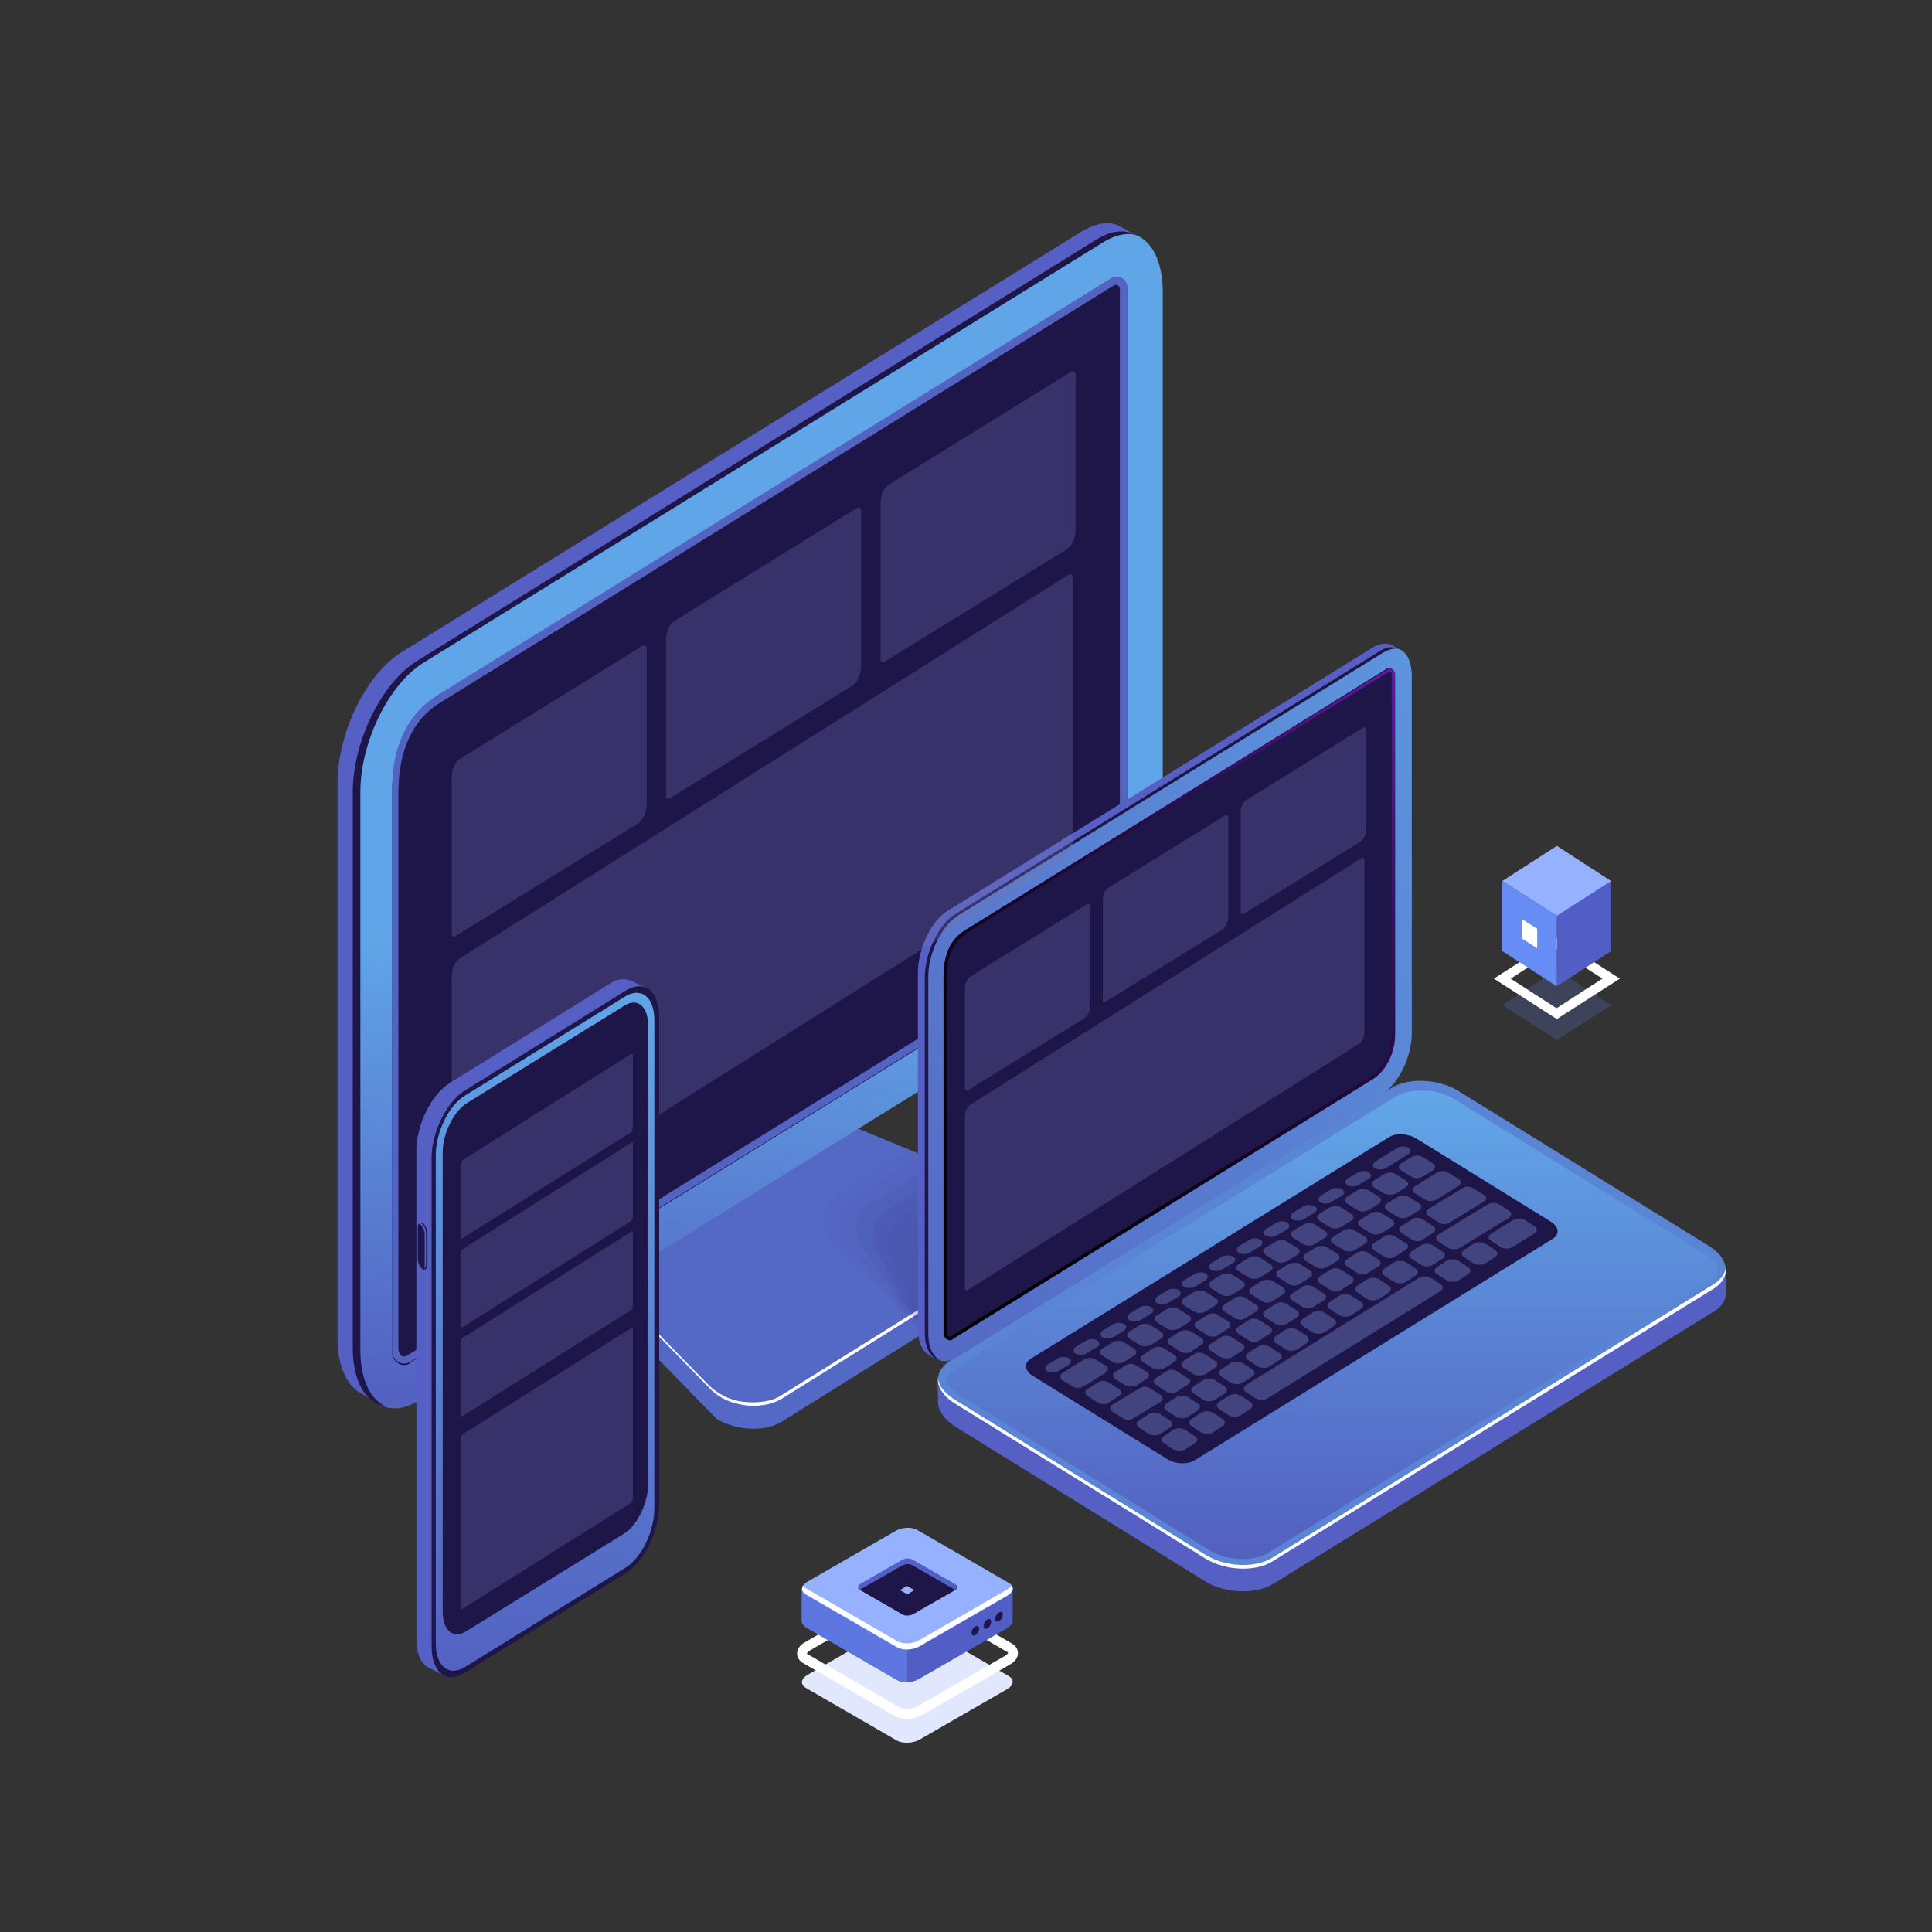 <svg width="225" height="225" viewBox="0 0 225 225" fill="none" xmlns="http://www.w3.org/2000/svg">
<rect x="0" y="0" width="225" height="225" fill="#333333" stroke="none"/>
<path d="M181.31 121.112L174.953 117.054L181.31 112.956L187.63 117.054L181.31 121.112Z" fill="#678BF5" fill-opacity="0.2"/>
<path d="M181.31 118.677L173.973 113.97L181.31 109.263L188.647 113.97L181.31 118.677ZM175.934 113.97L181.274 117.419L186.613 113.97L181.274 110.521L175.934 113.97Z" fill="white"/>
<path d="M187.629 110.764L181.309 114.863V106.666L187.629 102.608V110.764Z" fill="#525DC5"/>
<path d="M181.31 106.666L174.953 102.608L181.31 98.51L187.63 102.608L181.31 106.666Z" fill="#96B1FF"/>
<path d="M181.31 114.863L174.953 110.764V102.608L181.31 106.666V114.863Z" fill="#678CF5"/>
<path d="M179.022 110.44L177.242 109.304V107.031L179.022 108.168V110.44Z" fill="white"/>
<path d="M104.48 202.719L93.839 196.566C93.179 196.171 93.267 195.512 94.015 195.072L104.304 189.139C105.051 188.7 106.195 188.656 106.854 189.051L117.495 195.204C118.155 195.6 118.067 196.259 117.319 196.698L107.03 202.631C106.283 203.027 105.139 203.071 104.48 202.719Z" fill="#E1E8FD"/>
<path d="M105.624 200.17C105.096 200.17 104.612 200.082 104.217 199.863L93.576 193.71C93.092 193.446 92.828 193.007 92.828 192.567C92.828 192.04 93.18 191.556 93.751 191.249L104.041 185.315C104.964 184.788 106.327 184.744 107.163 185.228L117.804 191.38C118.287 191.644 118.551 192.04 118.551 192.523C118.551 193.051 118.199 193.534 117.628 193.842L107.339 199.775C106.811 199.994 106.195 200.17 105.624 200.17ZM105.756 185.975C105.36 185.975 104.92 186.063 104.612 186.238L94.323 192.215C94.059 192.391 93.971 192.523 93.971 192.567C93.971 192.567 94.015 192.655 94.147 192.699L104.788 198.852C105.272 199.115 106.195 199.072 106.767 198.764L117.056 192.831C117.32 192.655 117.408 192.523 117.408 192.479C117.408 192.479 117.364 192.391 117.232 192.347L106.591 186.194C106.371 186.063 106.063 185.975 105.756 185.975Z" fill="white"/>
<path d="M117.935 188.7L117.935 185.008L109.669 185.008L106.811 183.382C106.151 182.986 105.008 183.03 104.26 183.47L101.622 185.008L93.356 185.008L93.356 188.787C93.356 189.051 93.487 189.271 93.795 189.491L104.436 195.644C105.096 196.039 106.239 195.995 106.986 195.556L117.276 189.622C117.759 189.315 117.979 189.007 117.935 188.7Z" fill="#525DC5"/>
<path d="M105.666 183.118C105.183 183.118 104.699 183.25 104.303 183.47L101.665 185.008L93.398 185.008L93.398 188.787C93.398 189.051 93.53 189.271 93.838 189.491L104.479 195.643C104.787 195.819 105.227 195.907 105.666 195.907L105.666 183.118Z" fill="#5E77E0"/>
<path d="M104.48 191.864L93.839 185.711C93.179 185.315 93.267 184.656 94.015 184.217L104.304 178.284C105.051 177.844 106.195 177.8 106.854 178.196L117.495 184.349C118.155 184.744 118.067 185.403 117.319 185.843L107.03 191.776C106.283 192.171 105.139 192.215 104.48 191.864Z" fill="#96B1FF"/>
<path d="M117.322 185.096L107.033 191.029C106.285 191.468 105.142 191.512 104.483 191.117L93.842 184.964C93.71 184.876 93.578 184.788 93.534 184.656C93.314 185.008 93.402 185.403 93.842 185.667L104.483 191.82C105.142 192.215 106.285 192.172 107.033 191.732L117.322 185.799C117.894 185.447 118.07 185.008 117.85 184.612C117.762 184.788 117.586 184.92 117.322 185.096Z" fill="white"/>
<path d="M114.024 189.666C114.024 189.93 113.848 190.282 113.584 190.414C113.364 190.545 113.145 190.458 113.145 190.15C113.145 189.886 113.32 189.535 113.584 189.403C113.848 189.271 114.024 189.403 114.024 189.666Z" fill="#1E1648"/>
<path d="M115.43 188.876C115.43 189.139 115.254 189.491 114.99 189.623C114.771 189.755 114.551 189.667 114.551 189.359C114.551 189.095 114.727 188.744 114.99 188.612C115.21 188.48 115.43 188.568 115.43 188.876Z" fill="#1E1648"/>
<path d="M116.793 188.04C116.793 188.304 116.618 188.656 116.354 188.787C116.134 188.919 115.914 188.831 115.914 188.524C115.914 188.26 116.09 187.908 116.354 187.777C116.618 187.689 116.793 187.777 116.793 188.04Z" fill="#1E1648"/>
<path d="M105.139 188.04L100.171 185.183C99.863 185.007 99.907 184.7 100.259 184.48L105.095 181.711C105.447 181.491 105.975 181.491 106.283 181.667L111.251 184.524C111.559 184.7 111.515 185.007 111.163 185.227L106.327 187.996C105.975 188.172 105.447 188.215 105.139 188.04Z" fill="#1E1648"/>
<path d="M105.58 185.623L104.877 185.227C104.833 185.183 104.833 185.139 104.877 185.139L105.536 184.744C105.58 184.7 105.668 184.7 105.712 184.744L106.416 185.139C106.46 185.183 106.46 185.227 106.416 185.227L105.756 185.623C105.712 185.623 105.624 185.667 105.58 185.623Z" fill="#96B1FF"/>
<path d="M100.128 185.14C100.172 185.14 100.172 185.096 100.216 185.096L105.052 182.327C105.404 182.107 105.932 182.107 106.24 182.283L111.208 185.14C111.472 184.92 111.516 184.656 111.208 184.48L106.24 181.624C105.932 181.448 105.404 181.448 105.052 181.668L100.216 184.436C99.864 184.656 99.82 184.964 100.128 185.14Z" fill="#535FC6"/>
<g opacity="0.2">
<path opacity="0.2" d="M90.942 165.584L123.165 145.471C125.099 144.263 124.857 142.191 122.601 140.81L94.326 129.157C92.07 127.776 88.686 127.603 86.753 128.811L65.083 142.45C63.15 143.659 63.391 145.73 65.647 147.111L83.37 165.239C85.625 166.62 89.009 166.793 90.942 165.584Z" fill="black"/>
</g>
<path d="M123.246 145.471C124.132 144.953 124.535 144.263 124.535 143.486V140.896C124.535 139.947 123.891 141.587 122.682 140.81L94.406 129.157C92.151 127.776 88.767 127.603 86.834 128.811L65.164 142.45C64.519 142.882 64.036 141.155 63.875 141.673C63.794 141.846 63.875 144.263 63.875 144.436C63.875 145.385 64.52 146.335 65.728 147.111L83.451 165.239C85.706 166.62 89.09 166.793 91.023 165.584" fill="#5469C5"/>
<path d="M65.649 144.09L82.325 161.096C83.452 162.304 84.983 163.081 86.594 163.254C88.205 163.426 89.897 163.254 91.025 162.477L123.248 142.364C124.054 141.846 124.456 141.242 124.537 140.551C124.617 141.414 124.215 142.191 123.248 142.796L91.025 162.908C89.736 163.685 87.802 163.944 86.03 163.513C84.661 163.254 83.452 162.563 82.486 161.527L65.73 144.349C64.441 143.573 63.796 142.45 63.877 141.501C63.957 142.45 64.521 143.4 65.649 144.09Z" fill="white"/>
<path d="M48.814 163.081L128.083 114.051C132.111 111.547 135.414 104.814 135.414 99.031V34.031C135.414 28.248 132.111 25.572 128.083 28.075L48.814 77.105C44.786 79.609 41.484 86.342 41.484 92.125V157.038C41.484 162.908 44.786 165.584 48.814 163.081Z" fill="url(#paint0_linear_606_3731)"/>
<path d="M47.927 158.592L126.068 110.252C129.291 108.008 131.305 103.606 131.305 99.031V33.686C131.305 32.65 130.177 31.959 129.371 32.477C129.291 32.564 129.21 32.564 129.13 32.65L50.908 81.076C47.041 83.493 45.672 87.723 45.672 92.298V157.47C45.672 158.592 46.8 159.369 47.766 158.765C47.766 158.592 47.847 158.592 47.927 158.592Z" fill="#1E1648"/>
<path d="M50.908 80.99L129.13 32.564C129.21 32.564 129.291 32.477 129.371 32.391C130.257 31.873 131.305 32.477 131.305 33.6V98.945C131.305 103.519 129.291 107.922 126.068 110.166L47.927 158.506C47.927 158.506 47.847 158.592 47.766 158.592C46.8 159.196 45.672 158.42 45.672 157.297V92.211C45.591 87.636 47.041 83.407 50.908 80.99ZM46.477 157.384C46.477 157.729 46.8 157.988 47.041 157.988C47.122 157.988 47.202 157.988 47.363 157.902L125.585 109.389C128.566 107.404 130.419 103.261 130.419 98.945V33.686C130.419 33.341 130.177 33.168 129.935 33.168C129.855 33.168 129.774 33.168 129.694 33.254L51.23 81.853C47.202 84.356 46.397 88.931 46.397 92.298V157.384H46.477Z" fill="#5363C2"/>
<path d="M46.719 75.983L125.988 26.953C127.599 26.003 129.049 25.744 130.258 26.262C130.419 26.349 132.433 27.471 132.594 27.557C131.305 26.866 129.774 27.039 128.002 28.075L48.733 77.105C44.705 79.609 41.402 86.341 41.402 92.125V157.038C41.402 160.664 42.691 163.081 44.624 163.685C44.463 163.685 44.302 163.599 43.98 163.426C43.9 163.34 41.644 162.045 41.563 161.959C40.194 160.923 39.308 158.765 39.308 155.83V91.003C39.388 85.219 42.691 78.486 46.719 75.983Z" fill="#565FC3"/>
<path d="M48.494 77.019L127.683 27.902C129.374 26.867 130.905 26.694 132.113 27.298C131.066 27.126 129.858 27.385 128.569 28.161L49.3 77.192C45.272 79.695 41.969 86.428 41.969 92.212V157.211C41.969 160.664 43.097 162.908 44.869 163.771C42.614 163.426 41.083 160.923 41.083 156.952V92.039C41.163 86.255 44.466 79.522 48.494 77.019Z" fill="#1E1648"/>
<g opacity="0.2">
<path opacity="0.091" d="M124.458 127.085C124.297 126.999 124.055 126.826 123.813 126.74C122.847 126.308 121.719 126.049 120.591 125.963C119.383 125.963 118.255 126.222 117.369 126.74C117.288 126.74 115.516 127.862 115.516 127.862L99.646 137.703L97.954 138.738C96.826 139.429 96.021 140.637 96.021 141.846C96.021 143.141 96.585 144.522 97.874 145.385L103.432 151.169C103.271 151.255 107.863 155.657 108.024 155.744C108.185 155.83 108.427 156.003 108.668 156.089C109.635 156.52 110.763 156.779 111.891 156.866C113.099 156.866 114.227 156.607 115.113 156.089C115.194 156.089 116.966 154.967 116.966 154.967L132.836 145.126L134.528 144.09C135.655 143.4 136.461 142.191 136.461 140.983C136.461 139.688 135.897 138.307 134.608 137.444L129.05 131.66C129.13 131.574 124.538 127.171 124.458 127.085Z" fill="#25054D"/>
<path opacity="0.182" d="M125.424 128.293C125.263 128.207 124.941 128.034 124.779 127.948C123.813 127.517 122.766 127.258 121.638 127.171C120.429 127.171 119.382 127.43 118.496 127.862C118.415 127.862 116.724 128.898 116.643 128.898L101.418 138.307L99.726 139.343C98.759 139.947 97.793 141.155 97.793 142.277C97.793 143.486 98.034 144.867 99.243 145.558L103.754 151.082C103.512 151.255 107.621 155.312 107.943 155.484C108.104 155.571 108.426 155.743 108.587 155.83C109.554 156.261 110.601 156.52 111.729 156.607C112.937 156.607 113.985 156.348 114.871 155.916C114.951 155.916 116.643 154.88 116.724 154.88L131.949 145.471L133.641 144.435C134.608 143.831 135.574 142.623 135.574 141.501C135.574 140.292 135.333 138.911 134.124 138.22L129.613 132.696C129.855 132.523 125.666 128.466 125.424 128.293Z" fill="#25054D"/>
<path opacity="0.273" d="M126.392 129.416C126.23 129.329 125.908 129.157 125.747 129.07C124.861 128.639 123.814 128.38 122.766 128.294C121.639 128.294 120.591 128.466 119.786 128.898C119.625 128.898 118.094 129.847 118.013 129.934L103.352 138.997L101.741 139.947C100.855 140.465 99.807 141.673 99.807 142.623C99.807 143.659 99.807 145.04 100.855 145.73L104.399 150.91C103.996 151.169 107.702 154.967 108.185 155.226C108.347 155.312 108.669 155.485 108.83 155.571C109.716 156.003 110.763 156.262 111.811 156.348C112.938 156.348 113.986 156.175 114.791 155.744C114.952 155.744 116.483 154.794 116.563 154.708L131.225 145.644L132.836 144.695C133.722 144.177 134.77 142.968 134.77 142.019C134.77 140.983 134.77 139.602 133.722 138.911L130.178 133.732C130.5 133.473 126.794 129.675 126.392 129.416Z" fill="#25054D"/>
<path opacity="0.364" d="M127.358 130.538C127.197 130.452 126.874 130.365 126.794 130.279C125.908 129.847 124.941 129.588 123.894 129.502C122.847 129.416 121.799 129.675 120.994 130.02C120.833 130.02 119.383 130.883 119.302 130.97L105.204 139.688L103.674 140.637C102.868 141.155 101.74 142.364 101.74 143.141C101.74 144.09 101.418 145.471 102.385 145.989L104.882 150.91C104.399 151.255 107.621 154.708 108.185 155.139C108.346 155.226 108.668 155.312 108.749 155.398C109.635 155.83 110.602 156.089 111.649 156.175C112.696 156.262 113.744 156.003 114.549 155.657C114.71 155.657 116.16 154.794 116.241 154.708L130.258 145.989L131.788 145.04C132.594 144.522 133.722 143.313 133.722 142.537C133.722 141.587 134.044 140.206 133.077 139.688L130.58 134.768C131.144 134.422 127.922 130.883 127.358 130.538Z" fill="#25054D"/>
<path opacity="0.455" d="M128.244 131.66C128.163 131.574 127.76 131.487 127.68 131.401C126.874 130.969 125.907 130.71 124.941 130.624C123.894 130.538 122.927 130.71 122.121 131.056C121.88 131.056 120.671 131.833 120.43 131.919L106.896 140.292L105.446 141.242C104.801 141.673 103.512 142.882 103.512 143.572C103.512 144.349 102.948 145.73 103.754 146.248L105.204 150.909C104.56 151.341 107.379 154.535 108.104 154.967C108.185 155.053 108.588 155.139 108.668 155.225C109.474 155.657 110.44 155.916 111.407 156.002C112.454 156.089 113.421 155.916 114.227 155.571C114.468 155.571 115.677 154.794 115.918 154.708L129.452 146.334L130.902 145.385C131.547 144.953 132.835 143.745 132.835 143.054C132.835 142.277 133.399 140.896 132.594 140.378L131.144 135.717C131.869 135.372 129.049 132.178 128.244 131.66Z" fill="#25054D"/>
<path opacity="0.545" d="M129.21 132.868C129.13 132.782 128.727 132.696 128.646 132.609C127.841 132.178 126.955 131.919 125.988 131.833C125.021 131.746 124.055 131.919 123.33 132.264C123.088 132.35 121.96 132.955 121.718 133.041L108.749 141.069L107.379 141.932C106.815 142.277 105.365 143.486 105.365 144.09C105.365 144.781 104.479 146.162 105.123 146.593L105.607 150.909C104.882 151.341 107.218 154.362 108.104 154.88C108.185 154.967 108.587 155.053 108.668 155.139C109.474 155.571 110.36 155.83 111.326 155.916C112.293 156.002 113.26 155.83 113.985 155.484C114.227 155.398 115.354 154.794 115.596 154.708L128.566 146.68L129.935 145.817C130.499 145.471 131.949 144.263 131.949 143.659C131.949 142.968 132.835 141.587 132.191 141.155L131.708 136.839C132.513 136.321 130.096 133.386 129.21 132.868Z" fill="#25054D"/>
<path opacity="0.636" d="M130.175 133.991C130.095 133.904 129.692 133.818 129.612 133.732C128.887 133.387 128 133.041 127.114 132.955C126.228 132.869 125.342 132.955 124.536 133.3C124.214 133.387 123.248 133.904 123.006 134.077L110.6 141.76L109.23 142.623C108.828 142.882 107.217 144.177 107.217 144.608C107.217 145.126 106.089 146.507 106.572 146.853L106.008 150.91C105.122 151.428 107.055 154.104 108.103 154.708C108.183 154.794 108.586 154.88 108.667 154.967C109.392 155.312 110.278 155.657 111.164 155.744C112.05 155.83 112.936 155.744 113.742 155.398C114.064 155.312 115.031 154.794 115.272 154.621L127.678 146.939L129.048 146.076C129.45 145.817 131.062 144.522 131.062 144.09C131.062 143.572 132.189 142.191 131.706 141.846L132.27 137.789C133.156 137.271 131.223 134.595 130.175 133.991Z" fill="#25054D"/>
<path opacity="0.727" d="M131.145 135.113C131.064 135.113 130.661 134.94 130.661 134.94C129.936 134.595 129.131 134.336 128.245 134.25C127.359 134.163 126.553 134.25 125.828 134.509C125.506 134.595 124.62 135.027 124.378 135.199L112.616 142.536L111.328 143.313C111.005 143.486 109.314 144.781 109.314 145.126C109.314 145.558 107.864 146.939 108.266 147.198L106.655 150.91C105.608 151.514 107.139 153.931 108.347 154.621C108.427 154.621 108.83 154.794 108.83 154.794C109.555 155.139 110.361 155.398 111.247 155.571C112.133 155.657 112.939 155.571 113.664 155.312C113.986 155.226 114.872 154.794 115.114 154.621L126.875 147.284L128.164 146.507C128.486 146.335 130.178 145.04 130.178 144.694C130.178 144.263 131.628 142.882 131.225 142.623L132.837 138.911C133.803 138.22 132.353 135.803 131.145 135.113Z" fill="#25054D"/>
<path opacity="0.818" d="M132.108 136.235L131.625 136.063C130.98 135.717 130.175 135.458 129.369 135.372C128.564 135.286 127.758 135.286 127.033 135.545C126.63 135.631 125.905 135.976 125.583 136.149L114.385 143.054L113.177 143.831C112.935 144.004 111.163 145.213 111.163 145.471C111.163 145.73 109.391 147.112 109.713 147.284L107.135 150.737C106.007 151.428 107.055 153.499 108.344 154.363L108.827 154.535C109.471 154.88 110.277 155.139 111.083 155.226C111.888 155.312 112.694 155.312 113.419 155.053C113.822 154.967 114.547 154.621 114.869 154.449L126.066 147.543L127.275 146.766C127.516 146.594 129.289 145.385 129.289 145.126C129.289 144.867 131.061 143.486 130.739 143.313L133.317 139.861C134.525 139.17 133.478 137.098 132.108 136.235Z" fill="#25054D"/>
<path opacity="0.909" d="M133.079 137.443L132.595 137.271C131.951 136.925 131.226 136.666 130.501 136.58C129.695 136.494 128.97 136.494 128.245 136.666C127.842 136.753 127.198 137.012 126.876 137.184L116.242 143.745L115.114 144.435C115.034 144.522 113.1 145.73 113.1 145.903C113.1 146.075 111.086 147.457 111.247 147.543L107.622 150.737C106.333 151.514 106.978 153.326 108.428 154.19L108.911 154.362C109.556 154.708 110.281 154.966 111.006 155.053C111.811 155.139 112.536 155.139 113.261 154.966C113.664 154.88 114.309 154.621 114.631 154.449L125.265 147.802L126.392 147.111C126.473 147.025 128.406 145.816 128.406 145.644C128.406 145.471 130.42 144.09 130.259 144.004L133.884 140.81C135.173 140.119 134.529 138.307 133.079 137.443Z" fill="#25054D"/>
<path opacity="0.2" d="M114.305 154.362L124.375 148.147L134.445 141.932C135.814 141.069 135.653 139.601 134.042 138.566L133.559 138.393C131.947 137.357 129.531 137.271 128.081 138.134L118.011 144.349L107.941 150.564C106.572 151.427 106.733 152.895 108.344 153.931L108.827 154.103C110.519 155.139 112.936 155.225 114.305 154.362Z" fill="#25054D"/>
</g>
<g opacity="0.2">
<path opacity="0.2" d="M148.225 184.488L199.621 152.722C201.635 151.427 201.393 149.269 199.057 147.802L169.895 129.761C167.559 128.293 164.014 128.121 162.001 129.416L110.605 161.182C108.591 162.477 108.832 164.635 111.169 166.102L140.33 184.143C142.667 185.61 146.211 185.783 148.225 184.488Z" fill="black"/>
</g>
<path d="M148.227 184.488L199.623 152.722C200.509 152.204 200.992 151.427 200.992 150.651C200.992 150.651 200.992 147.975 200.992 147.888C200.992 146.939 200.348 148.579 199.059 147.802L169.897 129.761C167.561 128.293 164.016 128.121 162.002 129.416L110.606 161.182C109.962 161.613 109.398 159.801 109.237 160.405C109.156 160.577 109.237 163.081 109.237 163.253C109.237 164.203 109.881 165.239 111.17 166.102L140.332 184.143C142.668 185.61 146.213 185.697 148.227 184.488Z" fill="#565FC3"/>
<path d="M148.225 181.812L199.621 150.046C201.635 148.751 201.393 146.593 199.057 145.126L169.895 127.085C167.559 125.617 164.014 125.445 162.001 126.739L110.605 158.506C108.591 159.8 108.832 161.958 111.169 163.426L140.33 181.467C142.667 182.934 146.211 183.021 148.225 181.812Z" fill="#5985D4"/>
<path d="M144.761 181.553C145.889 181.553 146.936 181.294 147.661 180.863L199.137 149.097C199.46 148.924 200.023 148.493 200.023 147.888C200.023 147.284 199.46 146.593 198.573 146.076L169.411 128.035C168.364 127.344 166.914 126.999 165.464 126.999C164.336 126.999 163.289 127.258 162.564 127.689L111.168 159.455C110.846 159.628 110.282 160.06 110.282 160.664C110.282 161.268 110.846 161.959 111.732 162.477L140.813 180.518C141.941 181.208 143.391 181.553 144.761 181.553Z" fill="url(#paint1_linear_606_3731)"/>
<path d="M111.168 162.995L140.33 181.036C142.666 182.503 146.211 182.676 148.225 181.381L199.621 149.528C200.426 149.011 200.909 148.32 200.99 147.629C201.071 148.493 200.668 149.356 199.621 150.046L148.225 181.812C146.211 183.107 142.666 182.935 140.33 181.467L111.168 163.426C109.799 162.563 109.154 161.441 109.235 160.491C109.315 161.354 109.96 162.218 111.168 162.995Z" fill="white"/>
<path d="M139.12 170.073L180.849 144.263C181.655 143.745 181.574 142.882 180.608 142.277L164.979 132.609C164.013 132.005 162.563 131.919 161.757 132.437L120.028 158.247C119.222 158.765 119.303 159.628 120.27 160.232L135.898 169.9C136.784 170.504 138.234 170.591 139.12 170.073Z" fill="#1E1648"/>
<path opacity="0.3" d="M164.013 134.422L161.355 136.062C161.032 136.235 160.468 136.235 160.146 136.062C159.824 135.89 159.824 135.544 160.146 135.285L162.805 133.645C163.127 133.473 163.691 133.473 164.013 133.645C164.335 133.904 164.335 134.25 164.013 134.422ZM159.421 137.271L158.132 138.048C157.81 138.22 157.246 138.22 156.924 138.048C156.602 137.875 156.602 137.53 156.924 137.271L158.213 136.494C158.535 136.321 159.099 136.321 159.421 136.494C159.743 136.753 159.743 137.098 159.421 137.271ZM156.279 139.256L154.99 140.033C154.668 140.206 154.104 140.206 153.782 140.033C153.46 139.86 153.46 139.515 153.782 139.256L155.071 138.479C155.393 138.307 155.957 138.307 156.279 138.479C156.602 138.738 156.602 138.997 156.279 139.256ZM153.057 141.242L151.768 142.018C151.446 142.191 150.882 142.191 150.56 142.018C150.238 141.846 150.238 141.501 150.56 141.242L151.849 140.465C152.171 140.292 152.735 140.292 153.057 140.465C153.46 140.637 153.46 140.983 153.057 141.242ZM149.915 143.141L148.626 143.918C148.304 144.09 147.74 144.09 147.418 143.918C147.096 143.745 147.096 143.4 147.418 143.141L148.707 142.364C149.029 142.191 149.593 142.191 149.915 142.364C150.238 142.623 150.238 142.968 149.915 143.141ZM146.774 145.126L145.485 145.903C145.162 146.076 144.598 146.076 144.276 145.903C143.954 145.73 143.954 145.385 144.276 145.126L145.565 144.349C145.887 144.176 146.451 144.176 146.774 144.349C147.096 144.522 147.096 144.953 146.774 145.126ZM143.551 147.111L142.262 147.888C141.94 148.061 141.376 148.061 141.054 147.888C140.732 147.716 140.732 147.37 141.054 147.111L142.343 146.335C142.665 146.162 143.229 146.162 143.551 146.335C143.954 146.507 143.954 146.852 143.551 147.111ZM140.409 149.097L139.121 149.874C138.798 150.046 138.234 150.046 137.912 149.874C137.59 149.701 137.59 149.356 137.912 149.097L139.201 148.32C139.523 148.147 140.087 148.147 140.409 148.32C140.732 148.493 140.732 148.838 140.409 149.097ZM137.268 150.996L135.979 151.773C135.657 151.945 135.093 151.945 134.77 151.773C134.448 151.6 134.448 151.255 134.77 150.996L136.059 150.219C136.382 150.046 136.945 150.046 137.268 150.219C137.59 150.392 137.59 150.823 137.268 150.996ZM134.045 152.981L132.756 153.758C132.434 153.931 131.87 153.931 131.548 153.758C131.226 153.585 131.226 153.24 131.548 152.981L132.837 152.204C133.159 152.032 133.723 152.032 134.045 152.204C134.448 152.463 134.368 152.809 134.045 152.981ZM130.904 154.967L129.615 155.743C129.292 155.916 128.729 155.916 128.406 155.743C128.084 155.571 128.084 155.226 128.406 154.967L129.695 154.19C130.018 154.017 130.581 154.017 130.904 154.19C131.226 154.362 131.226 154.708 130.904 154.967ZM127.762 156.866L126.473 157.643C126.151 157.815 125.587 157.815 125.265 157.643C124.942 157.47 124.942 157.125 125.265 156.866L126.554 156.089C126.876 155.916 127.44 155.916 127.762 156.089C128.084 156.348 128.084 156.693 127.762 156.866ZM124.459 158.937L123.17 159.714C122.848 159.887 122.284 159.887 121.962 159.714C121.64 159.542 121.64 159.196 121.962 158.937L123.251 158.16C123.573 157.988 124.137 157.988 124.459 158.16C124.781 158.333 124.862 158.678 124.459 158.937ZM166.832 136.321L165.705 137.012C165.302 137.271 164.657 137.271 164.335 137.012L163.207 136.321C162.805 136.062 162.805 135.717 163.207 135.458L164.335 134.768C164.738 134.509 165.382 134.509 165.705 134.768L166.832 135.458C167.235 135.717 167.235 136.062 166.832 136.321ZM161.193 138.997L160.066 138.307C159.663 138.048 159.663 137.702 160.066 137.443L161.193 136.753C161.596 136.494 162.241 136.494 162.563 136.753L163.691 137.443C164.093 137.702 164.093 138.048 163.691 138.307L162.563 138.997C162.241 139.17 161.596 139.17 161.193 138.997ZM160.549 140.206L159.421 140.896C159.018 141.155 158.374 141.155 158.052 140.896L156.924 140.206C156.521 139.947 156.521 139.601 156.924 139.343L158.052 138.652C158.454 138.393 159.099 138.393 159.421 138.652L160.549 139.343C160.952 139.601 160.871 140.033 160.549 140.206ZM157.327 142.191L156.199 142.882C155.796 143.141 155.152 143.141 154.829 142.882L153.702 142.191C153.299 141.932 153.299 141.587 153.702 141.328L154.829 140.637C155.232 140.378 155.877 140.378 156.199 140.637L157.327 141.328C157.729 141.587 157.729 141.932 157.327 142.191ZM150.64 143.313L151.768 142.623C152.171 142.364 152.815 142.364 153.138 142.623L154.265 143.313C154.668 143.572 154.668 143.918 154.265 144.176L153.138 144.867C152.735 145.126 152.09 145.126 151.768 144.867L150.64 144.176C150.238 143.918 150.238 143.572 150.64 143.313ZM147.418 145.299L148.546 144.608C148.949 144.349 149.593 144.349 149.915 144.608L151.043 145.299C151.446 145.558 151.446 145.903 151.043 146.162L149.915 146.852C149.513 147.111 148.868 147.111 148.546 146.852L147.418 146.162C147.015 145.903 147.015 145.471 147.418 145.299ZM144.276 147.198L145.404 146.507C145.807 146.248 146.451 146.248 146.774 146.507L147.901 147.198C148.304 147.457 148.304 147.802 147.901 148.061L146.774 148.751C146.371 149.01 145.726 149.01 145.404 148.751L144.276 148.061C143.873 147.888 143.873 147.457 144.276 147.198ZM141.054 149.183L142.182 148.493C142.585 148.234 143.229 148.234 143.551 148.493L144.679 149.183C145.082 149.442 145.082 149.787 144.679 150.046L143.551 150.737C143.148 150.996 142.504 150.996 142.182 150.737L141.054 150.046C140.732 149.787 140.732 149.442 141.054 149.183ZM137.912 151.168L139.04 150.478C139.443 150.219 140.087 150.219 140.409 150.478L141.537 151.168C141.94 151.427 141.94 151.773 141.537 152.032L140.409 152.722C140.007 152.981 139.362 152.981 139.04 152.722L137.912 152.032C137.509 151.773 137.509 151.427 137.912 151.168ZM134.77 153.154L135.898 152.463C136.301 152.204 136.945 152.204 137.268 152.463L138.396 153.154C138.798 153.413 138.798 153.758 138.396 154.017L137.268 154.708C136.865 154.967 136.22 154.967 135.898 154.708L134.77 154.017C134.368 153.758 134.368 153.327 134.77 153.154ZM135.173 155.916L134.045 156.607C133.643 156.866 132.998 156.866 132.676 156.607L131.548 155.916C131.145 155.657 131.145 155.312 131.548 155.053L132.676 154.362C133.079 154.103 133.723 154.103 134.045 154.362L135.173 155.053C135.576 155.312 135.576 155.743 135.173 155.916ZM128.406 157.038L129.534 156.348C129.937 156.089 130.581 156.089 130.904 156.348L132.031 157.038C132.434 157.297 132.434 157.643 132.031 157.902L130.904 158.592C130.501 158.851 129.856 158.851 129.534 158.592L128.406 157.902C128.004 157.643 128.004 157.297 128.406 157.038ZM123.734 159.887L126.231 158.333C126.634 158.074 127.279 158.074 127.601 158.333L128.729 159.024C129.131 159.283 129.131 159.628 128.729 159.887L126.231 161.441C125.829 161.7 125.184 161.7 124.862 161.441L123.734 160.75C123.412 160.577 123.412 160.146 123.734 159.887ZM169.813 138.134L167.316 139.688C166.913 139.947 166.269 139.947 165.946 139.688L164.819 138.997C164.416 138.738 164.416 138.393 164.819 138.134L167.316 136.58C167.719 136.321 168.363 136.321 168.685 136.58L169.813 137.271C170.216 137.53 170.216 137.875 169.813 138.134ZM165.221 140.983L164.093 141.673C163.691 141.932 163.046 141.932 162.724 141.673L161.596 140.983C161.193 140.724 161.193 140.378 161.596 140.119L162.724 139.429C163.127 139.17 163.771 139.17 164.093 139.429L165.221 140.119C165.624 140.378 165.624 140.724 165.221 140.983ZM160.952 143.572C160.549 143.831 159.904 143.831 159.582 143.572L158.454 142.882C158.052 142.623 158.052 142.277 158.454 142.018L159.582 141.328C159.985 141.069 160.63 141.069 160.952 141.328L162.08 142.018C162.482 142.277 162.482 142.623 162.08 142.882L160.952 143.572ZM157.81 145.558C157.407 145.817 156.763 145.817 156.441 145.558L155.313 144.867C154.91 144.608 154.91 144.263 155.313 144.004L156.441 143.313C156.843 143.054 157.488 143.054 157.81 143.313L158.938 144.004C159.341 144.263 159.341 144.608 158.938 144.867L157.81 145.558ZM154.588 145.299L155.715 145.989C156.118 146.248 156.118 146.593 155.715 146.852L154.588 147.543C154.185 147.802 153.54 147.802 153.218 147.543L152.09 146.852C151.688 146.593 151.688 146.248 152.09 145.989L153.218 145.299C153.621 145.04 154.265 145.04 154.588 145.299ZM151.365 147.198L152.574 147.975C152.896 148.147 152.896 148.579 152.574 148.751L151.365 149.528C151.043 149.787 150.479 149.787 150.076 149.528L148.868 148.751C148.546 148.579 148.546 148.147 148.868 147.975L150.076 147.198C150.479 147.025 151.043 147.025 151.365 147.198ZM148.224 149.183L149.432 149.96C149.754 150.133 149.754 150.564 149.432 150.737L148.224 151.514C147.901 151.773 147.337 151.773 146.935 151.514L145.726 150.737C145.404 150.564 145.404 150.133 145.726 149.96L146.935 149.183C147.337 149.01 147.901 149.01 148.224 149.183ZM145.082 151.168L146.29 151.945C146.612 152.118 146.612 152.55 146.29 152.722L145.082 153.499C144.76 153.758 144.196 153.758 143.793 153.499L142.585 152.722C142.262 152.55 142.262 152.118 142.585 151.945L143.793 151.168C144.115 150.91 144.679 150.91 145.082 151.168ZM141.86 153.154L143.068 153.931C143.39 154.103 143.39 154.535 143.068 154.708L141.86 155.485C141.537 155.743 140.973 155.743 140.571 155.485L139.362 154.708C139.04 154.535 139.04 154.103 139.362 153.931L140.571 153.154C140.973 152.895 141.537 152.895 141.86 153.154ZM138.718 155.053L139.926 155.83C140.248 156.002 140.248 156.434 139.926 156.607L138.718 157.384C138.396 157.643 137.832 157.643 137.429 157.384L136.22 156.607C135.898 156.434 135.898 156.002 136.22 155.83L137.429 155.053C137.751 154.88 138.396 154.88 138.718 155.053ZM134.287 159.369L133.079 158.592C132.756 158.419 132.756 157.988 133.079 157.815L134.287 157.038C134.609 156.779 135.173 156.779 135.576 157.038L136.784 157.815C137.107 157.988 137.107 158.419 136.784 158.592L135.576 159.369C135.173 159.542 134.609 159.542 134.287 159.369ZM131.065 161.354L129.856 160.577C129.534 160.405 129.534 159.973 129.856 159.801L131.065 159.024C131.387 158.765 131.951 158.765 132.354 159.024L133.562 159.801C133.884 159.973 133.884 160.405 133.562 160.577L132.354 161.354C132.031 161.527 131.468 161.527 131.065 161.354ZM126.634 161.786L127.842 161.009C128.165 160.75 128.729 160.75 129.131 161.009L130.34 161.786C130.662 161.959 130.662 162.39 130.34 162.563L129.131 163.34C128.809 163.599 128.245 163.599 127.842 163.34L126.634 162.563C126.312 162.304 126.312 161.959 126.634 161.786ZM172.794 139.947L168.846 142.364C168.524 142.623 167.96 142.623 167.557 142.364L166.349 141.587C166.027 141.414 166.027 140.983 166.349 140.81L170.296 138.393C170.619 138.134 171.183 138.134 171.585 138.393L172.794 139.17C173.197 139.343 173.197 139.688 172.794 139.947ZM166.913 143.572L165.705 144.349C165.382 144.608 164.819 144.608 164.416 144.349L163.207 143.572C162.885 143.4 162.885 142.968 163.207 142.795L164.416 142.018C164.738 141.76 165.302 141.76 165.705 142.018L166.913 142.795C167.235 142.968 167.235 143.4 166.913 143.572ZM163.691 145.558L162.482 146.335C162.16 146.593 161.596 146.593 161.193 146.335L159.985 145.558C159.663 145.385 159.663 144.953 159.985 144.781L161.193 144.004C161.516 143.745 162.08 143.745 162.482 144.004L163.691 144.781C164.093 144.953 164.093 145.299 163.691 145.558ZM160.549 147.457L159.341 148.234C159.018 148.493 158.454 148.493 158.052 148.234L156.843 147.457C156.521 147.284 156.521 146.852 156.843 146.68L158.052 145.903C158.374 145.644 158.938 145.644 159.341 145.903L160.549 146.68C160.871 146.939 160.871 147.284 160.549 147.457ZM154.91 150.219L153.702 149.442C153.379 149.269 153.379 148.838 153.702 148.665L154.91 147.888C155.232 147.629 155.796 147.629 156.199 147.888L157.407 148.665C157.729 148.838 157.729 149.269 157.407 149.442L156.199 150.219C155.796 150.478 155.232 150.478 154.91 150.219ZM151.688 152.204L150.479 151.427C150.157 151.255 150.157 150.823 150.479 150.651L151.688 149.874C152.01 149.615 152.574 149.615 152.977 149.874L154.185 150.651C154.507 150.823 154.507 151.255 154.185 151.427L152.977 152.204C152.654 152.377 152.09 152.377 151.688 152.204ZM148.546 154.19L147.337 153.413C147.015 153.24 147.015 152.809 147.337 152.636L148.546 151.859C148.868 151.6 149.432 151.6 149.835 151.859L151.043 152.636C151.365 152.809 151.365 153.24 151.043 153.413L149.835 154.19C149.432 154.362 148.868 154.362 148.546 154.19ZM145.404 156.089L144.196 155.312C143.873 155.139 143.873 154.708 144.196 154.535L145.404 153.758C145.726 153.499 146.29 153.499 146.693 153.758L147.901 154.535C148.224 154.708 148.224 155.139 147.901 155.312L146.693 156.089C146.29 156.348 145.726 156.348 145.404 156.089ZM142.182 158.074L140.973 157.297C140.651 157.125 140.651 156.693 140.973 156.52L142.182 155.743C142.504 155.485 143.068 155.485 143.471 155.743L144.679 156.52C145.001 156.693 145.001 157.125 144.679 157.297L143.471 158.074C143.148 158.247 142.585 158.247 142.182 158.074ZM139.04 160.06L137.832 159.283C137.509 159.11 137.509 158.678 137.832 158.506L139.04 157.729C139.362 157.47 139.926 157.47 140.329 157.729L141.537 158.506C141.86 158.678 141.86 159.11 141.537 159.283L140.329 160.06C139.926 160.232 139.362 160.232 139.04 160.06ZM138.315 161.268L137.107 162.045C136.784 162.304 136.22 162.304 135.818 162.045L134.609 161.268C134.287 161.095 134.287 160.664 134.609 160.491L135.818 159.714C136.14 159.455 136.704 159.455 137.107 159.714L138.315 160.491C138.718 160.664 138.718 161.009 138.315 161.268ZM129.534 163.599L132.676 161.7C132.998 161.441 133.562 161.441 133.965 161.7L135.173 162.477C135.495 162.649 135.495 163.081 135.173 163.253L132.031 165.152C131.709 165.411 131.145 165.411 130.743 165.152L129.534 164.376C129.212 164.203 129.212 163.771 129.534 163.599ZM175.694 141.846L170.055 145.299C169.652 145.558 169.008 145.558 168.605 145.299L167.557 144.608C167.155 144.349 167.155 144.004 167.557 143.745L173.197 140.292C173.599 140.033 174.244 140.033 174.647 140.292L175.694 140.983C176.097 141.155 176.097 141.587 175.694 141.846ZM167.96 146.593L166.913 147.284C166.51 147.543 165.866 147.543 165.463 147.284L164.416 146.593C164.013 146.335 164.013 145.989 164.416 145.73L165.463 145.04C165.866 144.781 166.51 144.781 166.913 145.04L167.96 145.73C168.363 145.989 168.363 146.335 167.96 146.593ZM164.819 148.579L163.771 149.269C163.368 149.528 162.724 149.528 162.321 149.269L161.274 148.579C160.871 148.32 160.871 147.975 161.274 147.716L162.321 147.025C162.724 146.766 163.368 146.766 163.771 147.025L164.819 147.716C165.221 147.975 165.221 148.32 164.819 148.579ZM161.677 150.564L160.63 151.255C160.227 151.514 159.582 151.514 159.179 151.255L158.132 150.564C157.729 150.305 157.729 149.96 158.132 149.701L159.179 149.01C159.582 148.751 160.227 148.751 160.63 149.01L161.677 149.701C162.08 149.874 162.08 150.305 161.677 150.564ZM158.454 152.463L157.407 153.154C157.004 153.413 156.36 153.413 155.957 153.154L154.91 152.463C154.507 152.204 154.507 151.859 154.91 151.6L155.957 150.91C156.36 150.651 157.004 150.651 157.407 150.91L158.454 151.6C158.857 151.859 158.857 152.291 158.454 152.463ZM155.313 154.449L154.265 155.139C153.863 155.398 153.218 155.398 152.815 155.139L151.768 154.449C151.365 154.19 151.365 153.844 151.768 153.585L152.815 152.895C153.218 152.636 153.863 152.636 154.265 152.895L155.313 153.585C155.715 153.844 155.715 154.19 155.313 154.449ZM152.171 156.434L151.124 157.125C150.721 157.384 150.076 157.384 149.674 157.125L148.626 156.434C148.224 156.175 148.224 155.83 148.626 155.571L149.674 154.88C150.076 154.621 150.721 154.621 151.124 154.88L152.171 155.571C152.493 155.83 152.493 156.175 152.171 156.434ZM148.949 158.419L147.901 159.11C147.499 159.369 146.854 159.369 146.451 159.11L145.404 158.419C145.001 158.16 145.001 157.815 145.404 157.556L146.451 156.866C146.854 156.607 147.499 156.607 147.901 156.866L148.949 157.556C149.351 157.729 149.351 158.16 148.949 158.419ZM145.807 160.318L144.76 161.009C144.357 161.268 143.712 161.268 143.31 161.009L142.262 160.318C141.86 160.06 141.86 159.714 142.262 159.455L143.31 158.765C143.712 158.506 144.357 158.506 144.76 158.765L145.807 159.455C146.21 159.714 146.21 160.146 145.807 160.318ZM142.585 162.304L141.537 162.994C141.135 163.253 140.49 163.253 140.087 162.994L139.04 162.304C138.637 162.045 138.637 161.7 139.04 161.441L140.087 160.75C140.49 160.491 141.135 160.491 141.537 160.75L142.585 161.441C142.987 161.7 142.987 162.045 142.585 162.304ZM139.443 164.289L138.396 164.98C137.993 165.239 137.348 165.239 136.945 164.98L135.898 164.289C135.495 164.03 135.495 163.685 135.898 163.426L136.945 162.735C137.348 162.477 137.993 162.477 138.396 162.735L139.443 163.426C139.846 163.599 139.846 164.03 139.443 164.289ZM132.676 165.411L133.723 164.721C134.126 164.462 134.77 164.462 135.173 164.721L136.22 165.411C136.623 165.67 136.623 166.016 136.22 166.275L135.173 166.965C134.77 167.224 134.126 167.224 133.723 166.965L132.676 166.275C132.273 166.016 132.273 165.67 132.676 165.411ZM173.68 143.659L176.177 142.105C176.58 141.846 177.224 141.846 177.627 142.105L178.674 142.795C179.077 143.054 179.077 143.4 178.674 143.659L176.177 145.212C175.774 145.471 175.13 145.471 174.727 145.212L173.68 144.522C173.277 144.263 173.277 143.918 173.68 143.659ZM170.538 145.558L171.585 144.867C171.988 144.608 172.633 144.608 173.035 144.867L174.083 145.558C174.485 145.817 174.485 146.162 174.083 146.421L173.035 147.111C172.633 147.37 171.988 147.37 171.585 147.111L170.538 146.421C170.135 146.248 170.135 145.817 170.538 145.558ZM167.396 147.543L168.444 146.852C168.846 146.593 169.491 146.593 169.894 146.852L170.941 147.543C171.344 147.802 171.344 148.147 170.941 148.406L169.894 149.097C169.491 149.356 168.846 149.356 168.444 149.097L167.396 148.406C166.994 148.234 166.994 147.802 167.396 147.543ZM145.162 161.268L165.221 148.838C165.624 148.579 166.269 148.579 166.671 148.838L167.719 149.528C168.121 149.787 168.121 150.133 167.719 150.392L147.66 162.822C147.257 163.081 146.612 163.081 146.21 162.822L145.162 162.131C144.76 161.959 144.76 161.527 145.162 161.268ZM142.021 163.253L143.068 162.563C143.471 162.304 144.115 162.304 144.518 162.563L145.565 163.253C145.968 163.512 145.968 163.858 145.565 164.117L144.518 164.807C144.115 165.066 143.471 165.066 143.068 164.807L142.021 164.117C141.618 163.858 141.618 163.512 142.021 163.253ZM138.798 165.239L139.846 164.548C140.248 164.289 140.893 164.289 141.296 164.548L142.343 165.239C142.746 165.498 142.746 165.843 142.343 166.102L141.296 166.793C140.893 167.052 140.248 167.052 139.846 166.793L138.798 166.102C138.396 165.843 138.396 165.498 138.798 165.239ZM135.576 167.224L136.623 166.534C137.026 166.275 137.671 166.275 138.073 166.534L139.121 167.224C139.523 167.483 139.523 167.828 139.121 168.087L138.073 168.778C137.671 169.037 137.026 169.037 136.623 168.778L135.576 168.087C135.173 167.828 135.173 167.483 135.576 167.224Z" fill="#96B1FF"/>
<path d="M111.411 158.075L160.954 127.431C162.887 126.223 164.418 123.029 164.418 120.353V78.746C164.418 75.984 162.887 74.776 160.954 75.898L111.411 106.542C109.478 107.75 107.947 110.944 107.947 113.62V155.227C107.947 157.989 109.478 159.284 111.411 158.075Z" fill="url(#paint2_linear_606_3731)"/>
<path d="M110.926 155.916L159.905 125.618C161.436 124.582 162.402 122.51 162.402 120.352V78.486C162.402 77.969 161.919 77.623 161.436 77.882C161.355 77.882 161.355 77.969 161.355 77.969L112.376 108.353C110.523 109.476 109.879 111.461 109.879 113.619V155.312C109.879 155.83 110.443 156.175 110.845 155.916C110.926 156.002 110.926 156.002 110.926 155.916Z" fill="#1E1648"/>
<path d="M112.377 108.353L161.437 78.055C161.437 78.055 161.518 78.055 161.518 77.968C161.92 77.71 162.484 78.055 162.484 78.573V120.352C162.484 122.51 161.518 124.582 159.987 125.618L111.008 155.916C111.008 155.916 110.927 155.916 110.927 156.002C110.525 156.261 109.961 155.916 109.961 155.398V113.705C109.88 111.547 110.525 109.476 112.377 108.353ZM110.283 155.398C110.283 155.571 110.444 155.657 110.525 155.657C110.605 155.657 110.605 155.657 110.686 155.657L159.745 125.272C161.115 124.323 162.082 122.424 162.082 120.352V78.486C162.082 78.314 162.001 78.227 161.84 78.227H161.759L112.619 108.612C110.686 109.821 110.283 111.979 110.283 113.533V155.398Z" fill="url(#paint3_linear_606_3731)"/>
<path d="M110.443 106.023L159.905 75.379C160.63 74.947 161.355 74.861 161.919 75.033C162 75.033 162.966 75.638 163.047 75.638C162.483 75.292 161.677 75.379 160.872 75.897L111.329 106.541C109.395 107.749 107.865 110.943 107.865 113.619V155.225C107.865 156.952 108.509 158.074 109.395 158.419C109.315 158.419 109.234 158.419 109.073 158.333C108.993 158.333 107.945 157.642 107.945 157.642C107.301 157.125 106.898 156.089 106.898 154.708V113.101C106.979 110.339 108.509 107.145 110.443 106.023Z" fill="#565FC3"/>
<path d="M111.248 106.454L160.71 75.81C161.516 75.293 162.241 75.293 162.805 75.551C162.321 75.465 161.757 75.638 161.113 75.983L111.57 106.627C109.636 107.835 108.106 111.029 108.106 113.705V155.312C108.106 156.952 108.67 157.988 109.475 158.419C108.428 158.247 107.703 157.038 107.703 155.226V113.619C107.784 110.857 109.314 107.663 111.248 106.454Z" fill="#1E1648"/>
<path opacity="0.3" d="M102.951 77.105L124.218 63.984C124.863 63.466 125.266 62.603 125.266 61.654V43.526C125.266 43.354 125.024 43.181 124.863 43.267C124.863 43.267 124.863 43.267 124.782 43.267L103.596 56.388C102.79 56.906 102.548 57.769 102.548 58.719V76.76C102.548 77.105 102.79 77.191 102.951 77.105Z" fill="#7375B4"/>
<path opacity="0.3" d="M53.084 144.695L123.894 100.153C124.539 99.721 124.941 98.772 124.941 97.909V67.178C124.941 66.919 124.7 66.833 124.539 66.919C124.539 66.919 124.539 66.919 124.458 66.919L53.648 111.547C52.842 112.065 52.6 112.928 52.6 113.792V144.522C52.6 144.695 52.842 144.867 53.084 144.695C53.084 144.781 53.084 144.781 53.084 144.695Z" fill="#7375B4"/>
<path opacity="0.3" d="M77.978 92.988L99.246 79.868C99.89 79.436 100.293 78.486 100.293 77.537V59.41C100.293 59.151 100.051 59.064 99.89 59.151C99.89 59.151 99.89 59.151 99.81 59.151L78.623 72.271C77.817 72.789 77.576 73.652 77.576 74.602V92.643C77.576 92.988 77.817 93.075 77.978 92.988Z" fill="#7375B4"/>
<path opacity="0.3" d="M53.006 109.044L74.273 95.923C74.918 95.492 75.32 94.542 75.32 93.592V75.465C75.32 75.206 75.079 75.12 74.918 75.206C74.918 75.206 74.918 75.206 74.837 75.206L53.65 88.327C52.845 88.845 52.603 89.708 52.603 90.657V108.699C52.603 109.044 52.845 109.13 53.006 109.044Z" fill="#7375B4"/>
<path opacity="0.3" d="M144.753 106.474L158.428 98.037C158.843 97.704 159.102 97.149 159.102 96.539V84.883C159.102 84.772 158.946 84.661 158.843 84.716C158.843 84.716 158.843 84.716 158.791 84.716L145.167 93.153C144.65 93.486 144.494 94.041 144.494 94.652V106.252C144.494 106.474 144.65 106.53 144.753 106.474Z" fill="#7375B4"/>
<path opacity="0.3" d="M112.689 150.241L158.221 121.6C158.636 121.323 158.895 120.712 158.895 120.157V100.091C158.895 99.924 158.739 99.869 158.636 99.924C158.636 99.924 158.636 99.924 158.584 99.924L113.052 128.621C112.534 128.954 112.379 129.509 112.379 130.064V150.13C112.379 150.241 112.534 150.352 112.689 150.241C112.689 150.296 112.689 150.296 112.689 150.241Z" fill="#7375B4"/>
<path opacity="0.3" d="M128.695 116.687L142.37 108.25C142.784 107.973 143.043 107.362 143.043 106.752V95.096C143.043 94.929 142.888 94.874 142.784 94.929C142.784 94.929 142.784 94.929 142.732 94.929L129.109 103.366C128.591 103.699 128.436 104.254 128.436 104.865V116.465C128.436 116.687 128.591 116.743 128.695 116.687Z" fill="#7375B4"/>
<path opacity="0.3" d="M112.636 127.011L126.311 118.574C126.725 118.297 126.984 117.686 126.984 117.076V105.42C126.984 105.253 126.829 105.198 126.725 105.253C126.725 105.253 126.725 105.253 126.674 105.253L113.05 113.69C112.532 114.023 112.377 114.578 112.377 115.189V126.789C112.377 127.011 112.532 127.067 112.636 127.011Z" fill="#7375B4"/>
<path d="M52.281 193.983L71.051 182.33C73.145 181.035 74.918 177.496 74.918 174.475V117.589C74.918 116.036 76.126 115.69 75.401 115.172L73.709 114.309C72.904 113.964 72.098 113.878 71.132 114.482L52.362 126.135C50.267 127.43 48.495 130.969 48.495 133.99V190.876C48.495 192.516 48.978 193.638 49.784 194.156C49.864 194.156 51.798 195.192 51.878 195.192C52.523 195.451 51.395 194.501 52.281 193.983Z" fill="#565FC3"/>
<path opacity="0.6" d="M53.73 191.394L72.5 179.74C74.595 178.446 76.367 174.906 76.367 171.885V118.28C76.367 115.259 74.675 113.878 72.5 115.172L53.73 126.826C51.636 128.12 49.864 131.66 49.864 134.681V188.286C49.944 191.394 51.636 192.775 53.73 191.394Z" fill="#565FC3"/>
<path d="M54.052 194.847L72.903 183.193C74.997 181.898 76.769 178.359 76.769 175.338V118.453C76.769 115.431 75.078 114.05 72.903 115.345L54.133 126.998C52.038 128.293 50.266 131.832 50.266 134.854V191.739C50.266 194.76 51.958 196.141 54.052 194.847Z" fill="#1E1648"/>
<path d="M76.207 175.683V118.798C76.207 116.122 74.676 114.913 72.824 116.036L54.134 127.603C52.281 128.725 50.751 131.832 50.751 134.508V191.394C50.751 194.07 52.281 195.278 54.134 194.156L72.824 182.589C74.676 181.467 76.207 178.359 76.207 175.683Z" fill="url(#paint4_linear_606_3731)"/>
<path d="M75.481 172.835V119.402C75.481 117.158 74.192 116.122 72.661 117.158L54.374 128.466C52.844 129.415 51.555 132.005 51.555 134.249V187.682C51.555 189.926 52.844 190.962 54.374 189.926L72.661 178.618C74.192 177.669 75.481 175.079 75.481 172.835Z" fill="#1E1648"/>
<path d="M49.781 147.284V143.658C49.781 143.227 49.54 142.622 49.217 142.45C48.895 142.277 48.653 142.45 48.653 142.968V146.593C48.653 147.025 48.895 147.629 49.217 147.802C49.459 147.974 49.781 147.802 49.781 147.284Z" fill="#1E1648"/>
<path d="M49.46 147.37V143.745C49.46 143.313 49.218 142.795 48.977 142.622C48.896 142.622 48.896 142.536 48.816 142.536C48.816 142.45 48.896 142.45 48.977 142.45C49.057 142.45 49.057 142.45 49.138 142.536C49.46 142.709 49.621 143.227 49.621 143.658V147.284C49.621 147.456 49.541 147.715 49.379 147.715C49.46 147.629 49.46 147.543 49.46 147.37Z" fill="#565FC3"/>
<path d="M52.119 187.682C52.119 188.2 52.28 188.718 52.441 188.977C52.682 189.236 52.924 189.408 53.327 189.408C53.649 189.408 54.052 189.322 54.374 189.063L72.258 178.014C73.628 177.151 74.836 175.079 74.836 173.353V119.316C74.836 118.194 74.353 117.589 73.628 117.589C73.305 117.589 72.903 117.676 72.58 117.935L54.697 128.984C53.327 129.847 52.119 131.919 52.119 133.645V187.682Z" fill="#1E1648"/>
<path opacity="0.3" d="M53.791 144.248L73.417 131.903C73.595 131.783 73.707 131.52 73.707 131.281V122.763C73.707 122.692 73.64 122.668 73.595 122.692C73.595 122.692 73.595 122.692 73.573 122.692L53.947 135.061C53.724 135.204 53.657 135.443 53.657 135.683V144.2C53.657 144.248 53.724 144.296 53.791 144.248C53.791 144.272 53.791 144.272 53.791 144.248Z" fill="#7375B4"/>
<path opacity="0.3" d="M53.791 164.965L73.417 152.62C73.595 152.5 73.707 152.237 73.707 151.998V143.48C73.707 143.409 73.64 143.385 73.595 143.409C73.595 143.409 73.595 143.409 73.573 143.409L53.947 155.778C53.724 155.921 53.657 156.161 53.657 156.4V164.917C53.657 164.965 53.724 165.013 53.791 164.965C53.791 164.989 53.791 164.989 53.791 164.965Z" fill="#7375B4"/>
<path opacity="0.3" d="M53.791 154.606L73.417 142.261C73.595 142.141 73.707 141.878 73.707 141.639V133.122C73.707 133.05 73.64 133.026 73.595 133.05C73.595 133.05 73.595 133.05 73.573 133.05L53.947 145.419C53.724 145.563 53.657 145.802 53.657 146.041V154.558C53.657 154.606 53.724 154.654 53.791 154.606C53.791 154.63 53.791 154.63 53.791 154.606Z" fill="#7375B4"/>
<path opacity="0.3" d="M53.791 187.408L73.417 175.063C73.595 174.943 73.707 174.68 73.707 174.441V154.702C73.707 154.63 73.64 154.606 73.595 154.63C73.595 154.63 73.595 154.63 73.573 154.63L53.947 166.999C53.724 167.143 53.657 167.382 53.657 167.621V187.36C53.657 187.408 53.724 187.456 53.791 187.408C53.791 187.432 53.791 187.432 53.791 187.408Z" fill="#7375B4"/>
<defs>
<linearGradient id="paint0_linear_606_3731" x1="91.027" y1="111.892" x2="88.068" y2="163.997" gradientUnits="userSpaceOnUse">
<stop stop-color="#60A5E7"/>
<stop offset="1" stop-color="#5362C1"/>
</linearGradient>
<linearGradient id="paint1_linear_606_3731" x1="155.153" y1="126.999" x2="155.153" y2="181.553" gradientUnits="userSpaceOnUse">
<stop stop-color="#61A7E8"/>
<stop offset="1" stop-color="#535FC0"/>
</linearGradient>
<linearGradient id="paint2_linear_606_3731" x1="196.201" y1="61.109" x2="95.112" y2="143.053" gradientUnits="userSpaceOnUse">
<stop stop-color="#9F79C8"/>
<stop offset="0" stop-color="#AC88CF"/>
<stop offset="0" stop-color="#A27DCA"/>
<stop offset="0" stop-color="#BC9BD7"/>
<stop offset="0" stop-color="#D1B4E3"/>
<stop offset="0.001" stop-color="#60A4E6"/>
<stop offset="1" stop-color="#5469C5"/>
<stop offset="1" stop-color="white"/>
</linearGradient>
<linearGradient id="paint3_linear_606_3731" x1="171.17" y1="72.699" x2="99.62" y2="151.422" gradientUnits="userSpaceOnUse">
<stop stop-color="#7C1DC9"/>
<stop offset="0.03" stop-color="#741BBD"/>
<stop offset="0.162" stop-color="#56148B"/>
<stop offset="0.297" stop-color="#3B0E60"/>
<stop offset="0.433" stop-color="#26093E"/>
<stop offset="0.57" stop-color="#150523"/>
<stop offset="0.71" stop-color="#09020F"/>
<stop offset="0.851" stop-color="#020104"/>
<stop offset="1"/>
</linearGradient>
<linearGradient id="paint4_linear_606_3731" x1="63.479" y1="115.617" x2="63.479" y2="194.574" gradientUnits="userSpaceOnUse">
<stop stop-color="#60A5E7"/>
<stop offset="1" stop-color="#5362C1"/>
</linearGradient>
</defs>
</svg>
